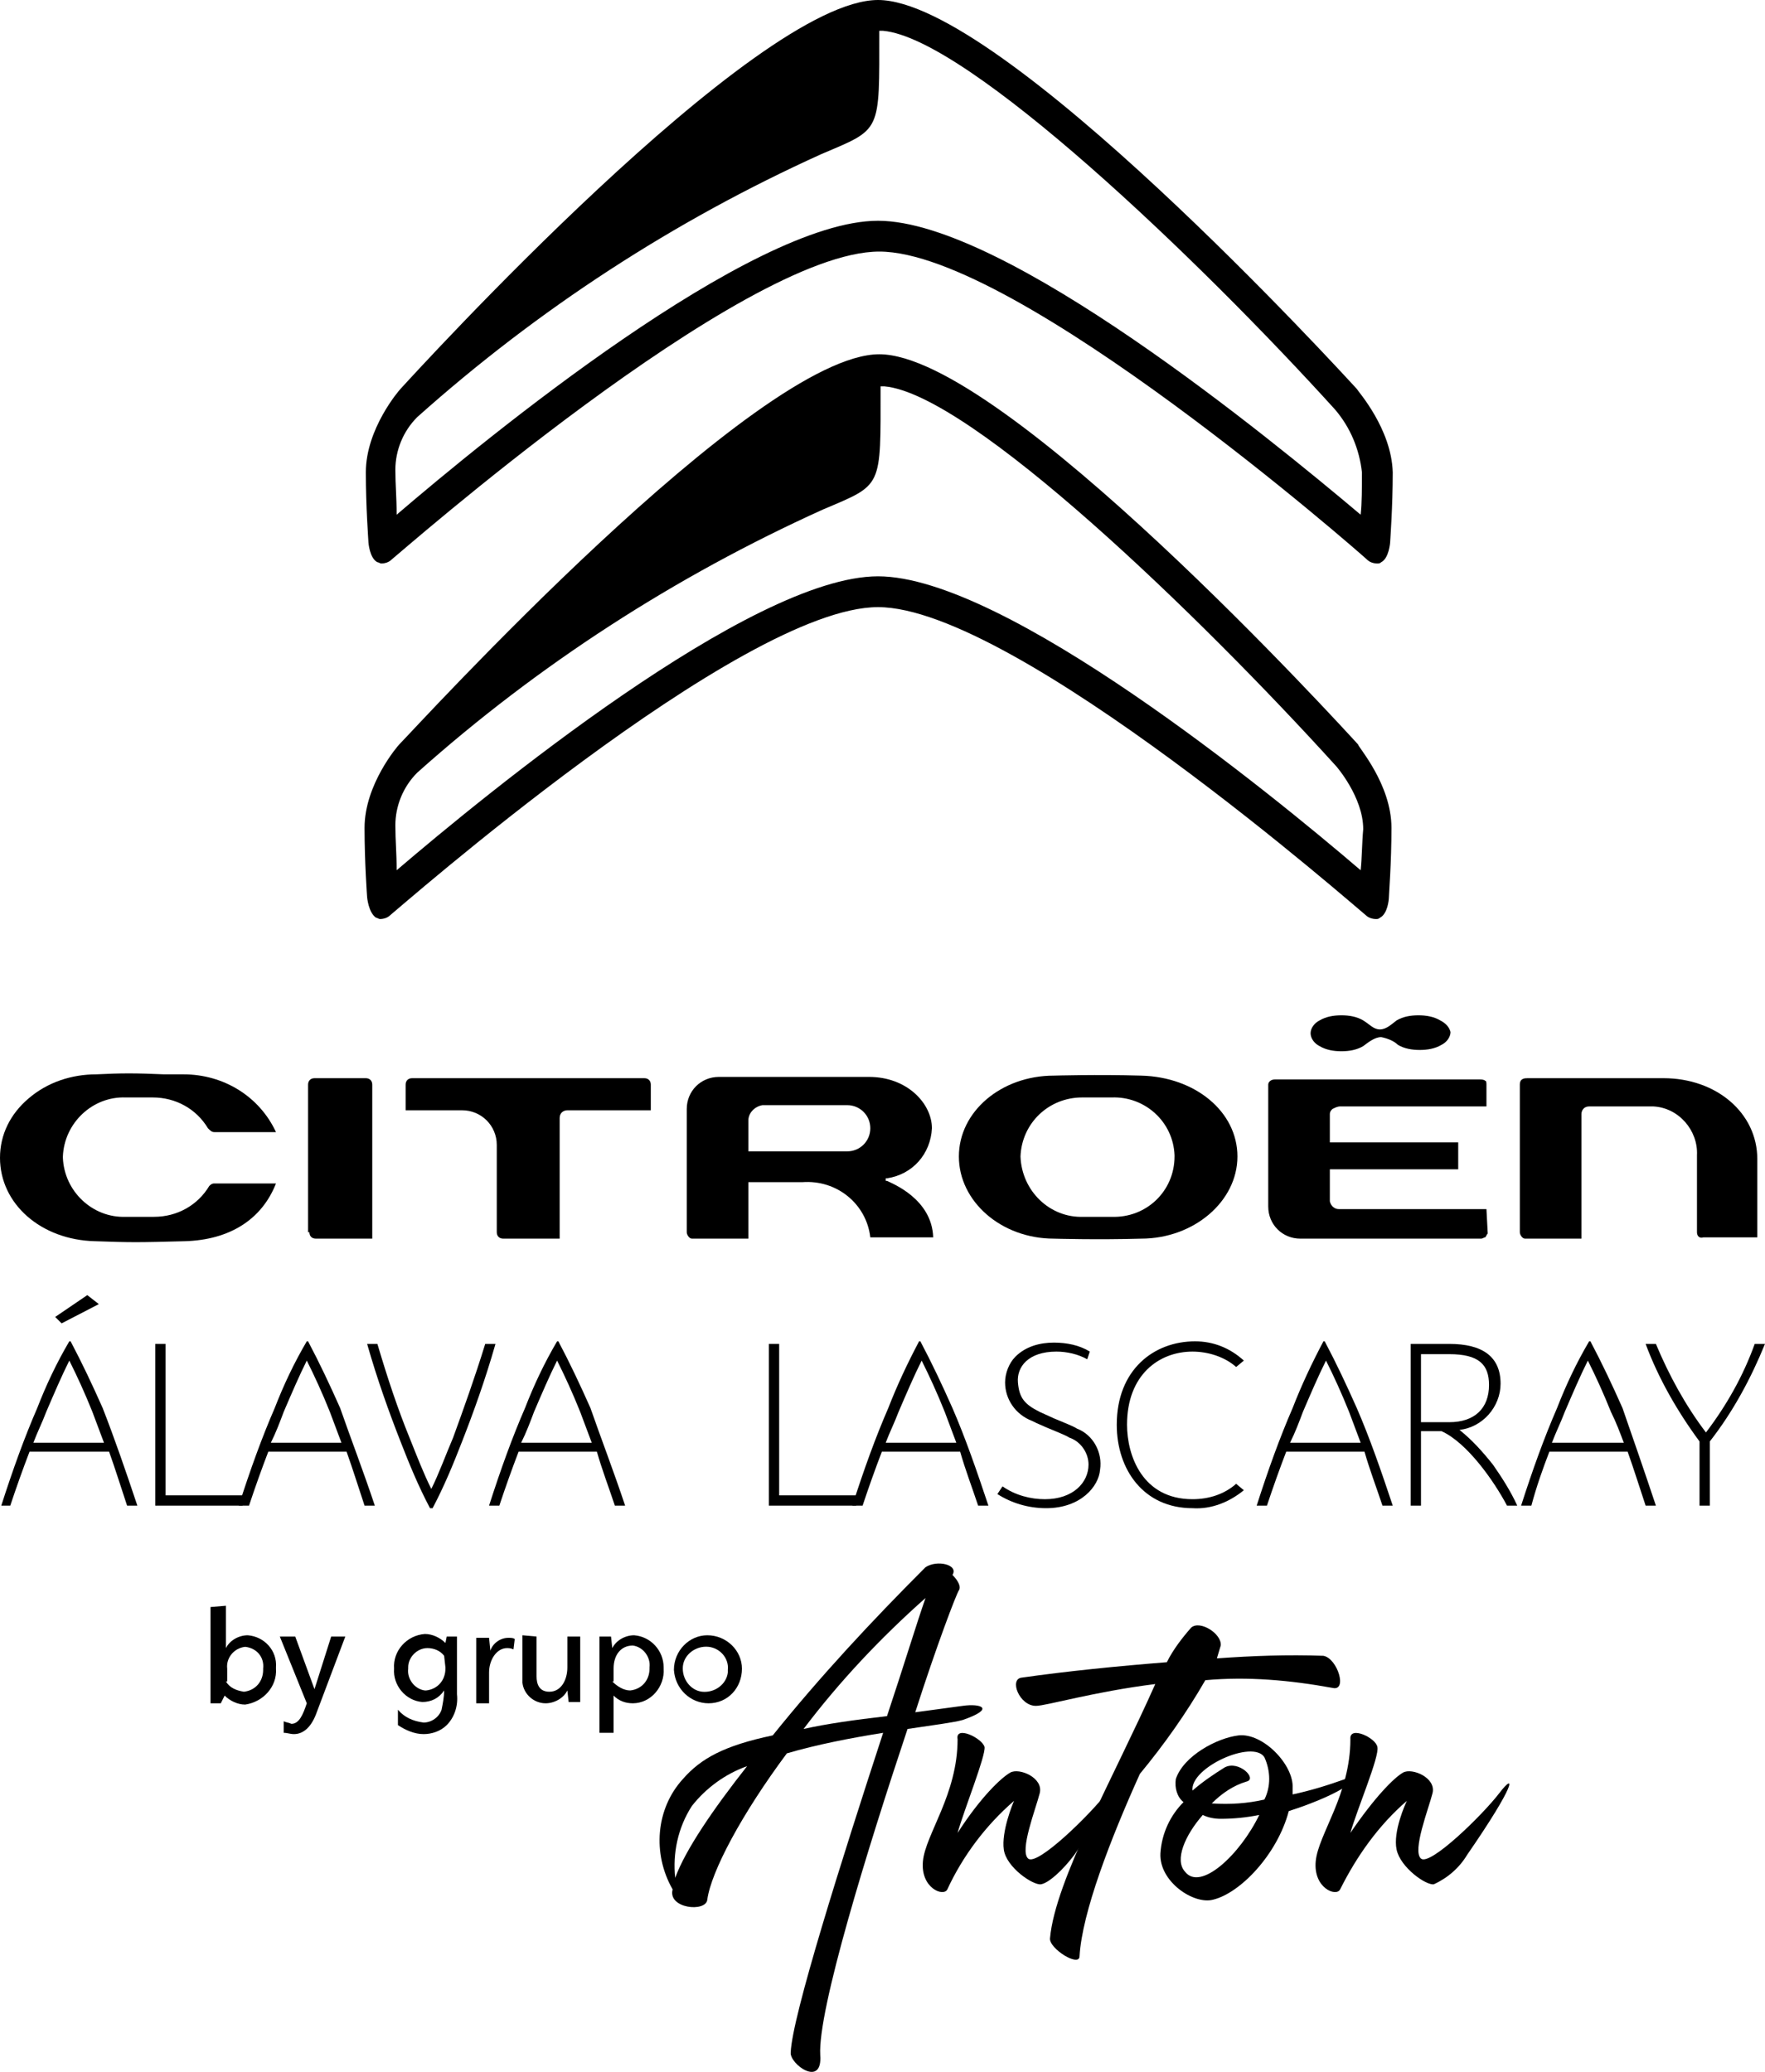 <?xml version="1.0" encoding="utf-8"?>
<!-- Generator: Adobe Illustrator 27.3.1, SVG Export Plug-In . SVG Version: 6.00 Build 0)  -->
<svg version="1.1" id="Capa_1" xmlns="http://www.w3.org/2000/svg" xmlns:xlink="http://www.w3.org/1999/xlink" x="0px" y="0px"
	 viewBox="0 0 137.5 161.4" style="enable-background:new 0 0 137.5 161.4;" xml:space="preserve">
<g id="Capa_2_00000018217290409352111200000015239305858760985734_">
	<g id="Capa_1-2">
		<path d="M75,134c-0.7,0.2-2.3,0.4-4.3,0.7c-3.1,9.3-7,21.9-6.8,25.4c0.2,2.6-2.4,0.7-2.3-0.2c0.1-2.8,4-15.1,7.2-24.9
			c-2.5,0.4-5.1,0.9-7.5,1.6c-3.5,4.7-5.9,9.2-6.2,11.4c-0.1,1-3.1,0.7-2.7-0.8c-1.6-2.8-1.3-6.3,0.8-8.6c1.4-1.6,3.2-2.6,7-3.4
			c3.7-4.6,7.7-8.9,11.9-13.1c0.9-0.6,2.6-0.2,2.1,0.6c0.4,0.4,0.7,0.9,0.5,1.2s-1.7,4.2-3.4,9.5l3.7-0.5
			C76.4,132.7,77.6,133.1,75,134z M58.2,137.6c-1.7,0.6-3.2,1.7-4.3,3.1c-1.1,1.7-1.5,3.7-1.3,5.6C53.4,144.1,55.6,140.9,58.2,137.6
			L58.2,137.6z M69.1,133.7c1.3-3.9,2.3-7.2,3-9.2c-3.5,3.1-6.7,6.5-9.5,10.2C64.4,134.3,66.5,134,69.1,133.7L69.1,133.7z"/>
		<path d="M76.7,136.1c0.1,0.7-1.6,4.9-2.1,6.7c1.8-2.8,3.4-4.3,4.1-4.7s2.6,0.4,2.3,1.6s-1.6,4.5-0.9,5.1s4.8-3.4,6.1-5.1
			s1.3-0.7-2.5,4.8c-0.9,1.2-2,2.2-2.6,2.3s-2.7-1.3-2.9-2.7s0.7-3.6,0.8-3.8c-2.2,1.9-4,4.3-5.2,6.9c-0.3,0.6-2.1-0.1-1.9-2.2
			s2.7-5.2,2.7-9.5C74.4,134.4,76.5,135.4,76.7,136.1z"/>
		<path d="M90.9,129.5c0.5-1,1.2-1.9,1.9-2.7c0.7-0.6,2.4,0.5,2.3,1.4c-0.1,0.3-0.2,0.7-0.3,1c2.8-0.2,5.5-0.3,8.3-0.2
			c1.1,0.2,1.9,2.8,0.7,2.5c-3.3-0.6-6.6-0.9-9.9-0.6c-1.5,2.6-3.2,5-5.1,7.3c-2.3,5.1-4.5,10.8-4.7,14.2c0,0.9-2.4-0.6-2.3-1.4
			c0.4-4.5,5-12.6,8.2-19.8c-4.8,0.6-8.5,1.7-9.3,1.7c-1.3,0-2.1-2.1-1.1-2.2C83.1,130.2,87.1,129.8,90.9,129.5z"/>
		<path d="M92.2,140.4c-0.5-0.4-0.7-1.1-0.6-1.8c0.6-1.8,3.2-3.2,4.9-3.4c1.9-0.2,4.3,2.3,4.2,4.1c0,0.2,0,0.3,0,0.5
			c1.4-0.3,2.7-0.7,4.1-1.2c1.6-0.6,0.7,0.6-2.7,1.9c-0.5,0.2-1.1,0.4-1.7,0.6c-0.9,3.4-3.8,6.4-5.9,6.9c-1.5,0.4-4.2-1.4-4.1-3.6
			C90.5,142.8,91.2,141.4,92.2,140.4z M98.1,141.4c-1,0.2-2,0.3-3,0.3c-0.5,0-1-0.1-1.4-0.3c-1.4,1.6-2.2,3.5-1.4,4.4
			C93.5,147.4,96.6,144.5,98.1,141.4z M95.4,137.7c1.1-0.6,2.6,0.9,1.7,1.1c-1,0.3-1.9,0.9-2.7,1.7c1.4,0.1,2.8,0,4.1-0.3
			c0.5-1,0.5-2.2,0-3.3c-0.9-1.4-5.8,0.8-5.6,2.6C93.7,138.8,94.6,138.2,95.4,137.7L95.4,137.7z"/>
		<path d="M107.3,136.1c0.2,0.7-1.6,4.9-2.1,6.7c1.9-2.8,3.4-4.3,4.1-4.7s2.6,0.4,2.3,1.6s-1.6,4.5-0.9,5.1s4.8-3.4,6.1-5.1
			s1.3-0.7-2.5,4.8c-0.6,1-1.5,1.8-2.6,2.3c-0.6,0.1-2.6-1.3-2.9-2.7s0.7-3.6,0.8-3.8c-2.2,1.9-3.9,4.3-5.2,6.9
			c-0.3,0.6-2.1-0.1-1.9-2.2s2.7-5.2,2.7-9.5C105.1,134.4,107.2,135.4,107.3,136.1z"/>
		<path d="M17.6,125.1v3.3l0,0c0.3-0.6,1-1,1.7-1c1.3,0.1,2.3,1.2,2.2,2.5c0,0,0,0,0,0.1c0.1,1.4-1,2.6-2.4,2.8
			c-0.6,0-1.2-0.3-1.6-0.7l-0.3,0.6h-0.8v-7.5L17.6,125.1z M17.6,131c0.3,0.5,0.8,0.7,1.4,0.8c0.9-0.1,1.5-0.8,1.5-1.7
			c0,0,0-0.1,0-0.1c0.1-0.9-0.5-1.6-1.4-1.7c0,0,0,0,0,0c-0.9,0.1-1.5,0.9-1.4,1.7c0,0,0,0,0,0V131z"/>
		<path d="M23,127.5l1.5,4.1l0,0l1.3-4.1h1.1l-2.3,6.1c-0.4,1-1,1.5-1.7,1.5c-0.3,0-0.5-0.1-0.8-0.1v-0.9c0.2,0.1,0.4,0.1,0.6,0.2
			c0.6,0,0.9-0.7,1.2-1.6l-2.1-5.2L23,127.5z"/>
		<path d="M34.8,127.5h0.8v4.5c0.1,0.9-0.2,1.8-0.8,2.4c-0.5,0.5-1.2,0.7-1.8,0.7c-0.7,0-1.4-0.3-2-0.7v-1.2c0.5,0.6,1.2,0.9,2,1
			c0.6,0,1.2-0.4,1.4-1c0.1-0.5,0.2-1,0.2-1.5l0,0c-0.4,0.6-1,0.9-1.7,0.9c-1.3-0.1-2.3-1.3-2.2-2.6c0,0,0,0,0,0
			c-0.1-1.4,1-2.6,2.4-2.7c0,0,0,0,0,0c0.6,0,1.2,0.3,1.6,0.7L34.8,127.5z M34.6,129c-0.3-0.4-0.8-0.6-1.3-0.6
			c-0.8,0-1.5,0.7-1.5,1.5c0,0,0,0.1,0,0.1c-0.1,0.8,0.5,1.6,1.3,1.7c0,0,0.1,0,0.1,0c0.9-0.1,1.5-0.8,1.5-1.7c0,0,0,0,0-0.1
			L34.6,129z"/>
		<path d="M40,128.5c-0.2-0.1-0.4-0.1-0.5-0.1c-0.8,0-1.4,0.9-1.4,1.9v2.4h-1v-5.1h1l0.1,1l0,0c0.2-0.6,0.8-1,1.4-1
			c0.2,0,0.4,0,0.5,0.1L40,128.5z"/>
		<path d="M41.8,127.5v3.1c0,0.6,0.2,1.2,1,1.2c0.9,0,1.4-0.9,1.4-1.9v-2.4h1v5.1h-0.9l-0.1-0.9l0,0c-0.3,0.6-1,1-1.7,1
			c-0.9,0-1.7-0.7-1.8-1.6c0-0.1,0-0.2,0-0.3v-3.4L41.8,127.5z"/>
		<path d="M47.7,135h-1v-7.5h0.9l0.1,0.9l0,0c0.3-0.6,1-1,1.7-1c1.3,0.1,2.3,1.2,2.3,2.5c0,0,0,0.1,0,0.1c0.1,1.4-1,2.7-2.4,2.7
			c0,0,0,0,0,0c-0.6,0-1.1-0.2-1.5-0.6V135z M47.7,131c0.4,0.4,0.9,0.7,1.4,0.7c0.9-0.1,1.5-0.8,1.5-1.7c0,0,0-0.1,0-0.1
			c0.1-0.8-0.5-1.6-1.3-1.7c0,0,0,0,0,0c-0.9,0-1.5,0.7-1.5,1.8V131z"/>
		<path d="M52.5,130.1c0-1.5,1.2-2.7,2.6-2.7c1.5,0,2.7,1.2,2.7,2.6c0,0,0,0,0,0c0,1.5-1.1,2.7-2.6,2.7c0,0,0,0,0,0
			c-1.4,0-2.6-1.1-2.7-2.6C52.5,130.1,52.5,130.1,52.5,130.1z M56.7,130.1c0.1-0.9-0.6-1.7-1.5-1.8c0,0,0,0,0,0
			c-1-0.1-1.9,0.6-2,1.5c-0.1,1,0.6,1.9,1.5,2c1,0.1,1.9-0.6,2-1.5C56.7,130.2,56.7,130.1,56.7,130.1z"/>
		<path d="M10.7,117.3H9.9c-0.5-1.5-0.9-2.8-1.4-4.2H2.3c-0.5,1.3-1,2.7-1.5,4.2H0.1c0.9-2.8,1.8-5.3,2.8-7.6
			c0.7-1.8,1.5-3.5,2.5-5.2h0.1c0.9,1.7,1.7,3.4,2.5,5.2C8.9,112,9.8,114.6,10.7,117.3z M8.1,112.4c-0.3-0.8-0.6-1.6-0.9-2.4
			c-0.6-1.5-1.2-2.8-1.8-4c-0.6,1.2-1.2,2.6-1.8,4c-0.3,0.8-0.7,1.6-1,2.4H8.1z M7.7,101.6l-2.9,1.5l-0.5-0.5l2.5-1.7L7.7,101.6z"/>
		<path d="M12.9,116.5h6v0.8h-6.8v-12.6h0.8V116.5z"/>
		<path d="M29.2,117.3h-0.8c-0.5-1.5-0.9-2.8-1.4-4.2h-6.1c-0.5,1.3-1,2.7-1.5,4.2h-0.8c0.9-2.8,1.8-5.3,2.8-7.6
			c0.7-1.8,1.5-3.5,2.5-5.2h0.1c0.9,1.7,1.7,3.4,2.5,5.2C27.3,112,28.3,114.6,29.2,117.3z M26.6,112.4c-0.3-0.8-0.6-1.6-0.9-2.4
			c-0.6-1.5-1.2-2.8-1.8-4c-0.6,1.2-1.2,2.6-1.8,4c-0.3,0.8-0.6,1.6-1,2.4H26.6z"/>
		<path d="M38.6,104.7c-0.8,2.8-1.7,5.3-2.6,7.6c-0.7,1.8-1.4,3.5-2.3,5.2h-0.2c-0.9-1.7-1.6-3.4-2.3-5.2c-0.9-2.3-1.8-4.8-2.6-7.6
			h0.8c0.8,2.7,1.6,5.1,2.5,7.3c0.6,1.5,1.1,2.8,1.7,4c0.6-1.2,1.1-2.6,1.7-4c0.8-2.2,1.7-4.7,2.5-7.3H38.6z"/>
		<path d="M48.7,117.3h-0.8c-0.5-1.5-1-2.8-1.4-4.2h-6.1c-0.5,1.3-1,2.7-1.5,4.2h-0.8c0.9-2.8,1.8-5.3,2.8-7.6
			c0.7-1.8,1.5-3.5,2.5-5.2h0.1c0.9,1.7,1.7,3.4,2.5,5.2C46.8,112,47.8,114.6,48.7,117.3z M46.1,112.4c-0.3-0.8-0.6-1.6-0.9-2.4
			c-0.6-1.5-1.2-2.8-1.8-4c-0.6,1.2-1.2,2.6-1.8,4c-0.3,0.8-0.6,1.6-1,2.4H46.1z"/>
		<path d="M60.7,116.5h6v0.8h-6.8v-12.6h0.8V116.5z"/>
		<path d="M77,117.3h-0.8c-0.5-1.5-1-2.8-1.4-4.2h-6.1c-0.5,1.3-1,2.7-1.5,4.2h-0.8c0.9-2.8,1.8-5.3,2.8-7.6
			c0.7-1.8,1.5-3.5,2.4-5.2h0.1c0.9,1.7,1.7,3.4,2.5,5.2C75.2,112,76.1,114.6,77,117.3z M74.5,112.4c-0.3-0.8-0.6-1.6-0.9-2.4
			c-0.6-1.5-1.2-2.8-1.8-4c-0.6,1.2-1.2,2.6-1.8,4c-0.3,0.8-0.7,1.6-1,2.4H74.5z"/>
		<path d="M84.7,105.9c-0.7-0.4-1.6-0.6-2.4-0.6c-2.2,0-3.1,1.2-3,2.4s0.5,1.7,1.7,2.3l1.1,0.5c0.7,0.3,1.5,0.6,1.8,0.8
			c1.3,0.5,2,1.9,1.8,3.2c-0.1,1.3-1.5,3-4.2,3c-1.4,0-2.7-0.4-3.8-1.1l0.4-0.6c1,0.7,2.2,1,3.3,1c2.2,0,3.4-1.3,3.4-2.7
			c0-0.9-0.6-1.8-1.5-2.1c-0.3-0.2-1.1-0.5-1.8-0.8s-0.9-0.4-1.1-0.5c-1.3-0.5-2.1-1.7-2.1-3c0-0.7,0.3-1.5,0.8-2
			c0.8-0.8,1.9-1.1,3-1.1c1,0,2,0.2,2.8,0.7L84.7,105.9z"/>
		<path d="M96.9,116.1c-1.1,0.9-2.5,1.5-4,1.4c-3.8,0-5.9-3-5.9-6.5c0-4.3,2.9-6.5,6.1-6.5c1.4,0,2.7,0.5,3.8,1.5l-0.6,0.5
			c-0.9-0.8-2.2-1.2-3.4-1.2c-2.6,0-5.1,1.8-5.1,5.7c0,2.4,1.2,5.8,5.1,5.8c1.3,0,2.5-0.4,3.4-1.2L96.9,116.1z"/>
		<path d="M108.5,117.3h-0.8c-0.5-1.5-1-2.8-1.4-4.2h-6.1c-0.5,1.3-1,2.7-1.5,4.2h-0.8c0.9-2.8,1.8-5.3,2.8-7.6
			c0.7-1.8,1.5-3.5,2.4-5.2h0.1c0.9,1.7,1.7,3.4,2.5,5.2C106.7,112,107.6,114.6,108.5,117.3z M106,112.4c-0.3-0.8-0.6-1.6-0.9-2.4
			c-0.6-1.5-1.2-2.8-1.8-4c-0.6,1.2-1.2,2.6-1.8,4c-0.3,0.8-0.6,1.6-1,2.4H106z"/>
		<path d="M118.2,117.3h-0.8c-1-1.9-3.1-4.9-5.1-5.8h-1.6v5.8h-0.8v-12.6h3c2.6,0,4,1,4,3.1c0,1.8-1.4,3.4-3.2,3.6
			c1,0.8,1.8,1.7,2.6,2.7C117,115.1,117.7,116.2,118.2,117.3z M110.7,110.8h2.2c2,0,3.1-1.1,3.1-2.9c0-1.6-0.8-2.4-3.1-2.4h-2.2
			V110.8z"/>
		<path d="M129,117.3h-0.8c-0.5-1.5-0.9-2.8-1.4-4.2h-6.1c-0.5,1.3-1,2.7-1.4,4.2h-0.8c0.9-2.8,1.8-5.3,2.8-7.6
			c0.7-1.8,1.5-3.5,2.5-5.2h0.1c0.9,1.7,1.7,3.4,2.5,5.2C127.2,112,128.1,114.6,129,117.3z M126.5,112.4c-0.3-0.8-0.6-1.6-1-2.4
			c-0.6-1.5-1.2-2.8-1.8-4c-0.6,1.2-1.2,2.6-1.8,4c-0.3,0.8-0.7,1.6-1,2.4H126.5z"/>
		<path d="M137.5,104.7c-1.1,2.7-2.5,5.3-4.3,7.6v5h-0.8v-5c-1.7-2.3-3.2-4.9-4.2-7.6h0.8c1,2.4,2.3,4.8,3.9,6.9
			c1.6-2.1,2.9-4.4,3.8-6.9L137.5,104.7z"/>
		<path d="M106,67.8c-7-6-27.7-22.9-37.6-22.9S37.8,61.9,30.9,67.8c0-1.4-0.1-2.3-0.1-3.5c0-1.5,0.6-3,1.7-4.1
			c9.4-8.4,20.1-15.3,31.6-20.5c4.7-2,4.5-1.6,4.5-9.6c0,0,0.2,0,0.3,0c6.7,0.6,24.6,17.9,35.2,29.6c0,0,2.1,2.4,2.1,4.9
			C106.1,65.7,106.1,66.9,106,67.8 M105.8,58c-1.1-1.2-27.7-30.4-37.3-30.4S32.3,56.8,31.1,58l0,0c-0.1,0.1-2.7,3.1-2.7,6.5
			c0,2.7,0.2,5.4,0.2,5.4s0.1,1.2,0.7,1.6c0.1,0,0.2,0.1,0.3,0.1c0.3,0,0.6-0.1,0.8-0.3c0.3-0.2,27.3-24,38-24s37.7,23.8,38,24
			c0.2,0.2,0.5,0.3,0.8,0.3c0.1,0,0.2,0,0.3-0.1c0.6-0.3,0.7-1.4,0.7-1.6s0.2-2.7,0.2-5.4C108.4,61.1,105.8,58.2,105.8,58L105.8,58z
			"/>
		<path d="M86.6,94.8L86.6,94.8c-0.3,0-1.2,0-2.2,0c-2.6,0.1-4.8-2-4.9-4.7c0.1-2.6,2.2-4.6,4.8-4.6c0,0,0,0,0.1,0c0,0,1.2,0,2.2,0
			c2.6-0.1,4.8,1.9,4.9,4.5c0,0,0,0,0,0.1C91.5,92.8,89.3,94.9,86.6,94.8 M88.9,83.8c-3.4-0.1-6.8,0-6.8,0c-4.1,0-7.4,2.8-7.4,6.3
			s3.3,6.4,7.4,6.4c0,0,3.4,0.1,6.8,0c4.1,0,7.5-2.9,7.5-6.4S93.1,83.9,88.9,83.8L88.9,83.8z"/>
		<path d="M132.7,96.4h4.2v-6.1c0-3.6-3.2-6.3-7.3-6.3H119c-0.2,0-0.6,0-0.6,0.5V96c0,0.2,0.2,0.5,0.4,0.5c0,0,0,0,0,0h4.4v-9.7
			c0-0.3,0.2-0.6,0.6-0.6c0,0,0,0,0.1,0h4.9c2,0.1,3.5,1.9,3.4,3.8v6C132.2,96.3,132.4,96.5,132.7,96.4
			C132.7,96.5,132.7,96.5,132.7,96.4"/>
		<path d="M44.2,86.5h6.5v-2c0-0.3-0.2-0.5-0.5-0.5c0,0,0,0,0,0H32.1c-0.3,0-0.5,0.2-0.5,0.5c0,0,0,0,0,0v2H36
			c1.5,0,2.7,1.2,2.7,2.7V96c0,0.3,0.2,0.5,0.5,0.5h4.4v-9.4C43.6,86.7,43.9,86.5,44.2,86.5"/>
		<path d="M24.1,96c0,0.3,0.2,0.5,0.5,0.5h0.2l0,0c0.1,0,0.6,0,2,0H29v-12c0-0.3-0.2-0.5-0.5-0.5h-4c-0.3,0-0.5,0.2-0.5,0.5V96"/>
		<path d="M58.3,89.8v-2.5c0-0.6,0.5-1.1,1.1-1.2c0,0,0.1,0,0.1,0H66c1,0,1.8,0.8,1.8,1.8c0,1-0.8,1.8-1.8,1.8c0,0,0,0,0,0H58.3
			 M67.8,96.4h4.9c-0.1-3-3.2-4.2-3.6-4.4H69v-0.2h0.1c2-0.3,3.4-1.9,3.5-3.9c0-1.9-1.9-4-4.9-4H56c-1.4,0-2.5,1.1-2.5,2.5
			c0,0,0,0,0,0.1V96c0,0.2,0.2,0.5,0.4,0.5c0,0,0,0,0,0h4.4c0-0.2,0-4.4,0-4.4h4.2C65.2,91.9,67.5,93.8,67.8,96.4z"/>
		<path d="M16.7,88.2h4.8c-1.3-2.8-4.1-4.5-7.2-4.5h-1.5c-2.3-0.1-3.3-0.1-5.3,0c-1.9,0-3.8,0.6-5.3,1.9C0.8,86.8,0,88.4,0,90.2
			c0,3.6,3.2,6.4,7.4,6.5c2.9,0.1,3.2,0.1,7,0c3.5-0.1,6-1.7,7.1-4.5h-4.8c-0.2,0-0.3,0.1-0.4,0.2c-0.9,1.5-2.5,2.4-4.3,2.4
			c-1,0-2.2,0-2.2,0c-2.6,0.1-4.8-2-4.9-4.6c0,0,0,0,0-0.1l0,0c0.1-2.6,2.3-4.7,4.9-4.6c0,0,0,0,0,0c0.7,0,1.4,0,2.1,0
			c1.8,0,3.4,0.9,4.3,2.4C16.4,88.1,16.5,88.2,16.7,88.2"/>
		<path d="M115.8,94.2h-11.5c-0.3,0-0.6-0.2-0.7-0.6c0,0,0,0,0-0.1v-2.4h10V89h-10v-2.2c0-0.2,0.1-0.3,0.2-0.4
			c0.2-0.1,0.4-0.2,0.6-0.2h11.4v-1.7c0-0.1,0-0.3-0.1-0.3c-0.1-0.1-0.3-0.1-0.4-0.1h-16c-0.3,0-0.5,0.2-0.5,0.4c0,0,0,0,0,0.1v9.4
			c0,1.4,1.1,2.5,2.5,2.5c0,0,0,0,0.1,0h14c0.1,0,0.2-0.1,0.3-0.1c0.1-0.1,0.1-0.2,0.2-0.3L115.8,94.2"/>
		<path d="M112.2,79.5c-0.5-0.3-1.1-0.4-1.7-0.4c-0.6,0-1.2,0.1-1.7,0.4c-0.4,0.3-0.8,0.7-1.3,0.7s-0.8-0.4-1.3-0.7
			c-0.5-0.3-1.1-0.4-1.7-0.4c-0.6,0-1.2,0.1-1.7,0.4c-0.4,0.2-0.7,0.6-0.7,1c0,0.4,0.3,0.8,0.7,1c0.5,0.3,1.1,0.4,1.7,0.4
			c0.6,0,1.2-0.1,1.7-0.4c0.4-0.3,0.9-0.7,1.4-0.7c0.5,0.1,1,0.3,1.3,0.6c0.5,0.3,1.1,0.4,1.7,0.4c0.6,0,1.2-0.1,1.7-0.4
			c0.4-0.2,0.7-0.6,0.7-1C112.9,80,112.6,79.7,112.2,79.5"/>
		<path d="M106,40.1c-7-5.9-27.7-22.9-37.6-22.9S37.9,34.1,30.9,40.1c0-1.4-0.1-2.3-0.1-3.5c0-1.5,0.6-3,1.7-4.1
			c9.4-8.4,20-15.3,31.5-20.5c4.7-2,4.5-1.6,4.5-9.6c0.1,0,0.2,0,0.3,0C75.4,3,93.4,20.2,104,31.9c1.2,1.4,1.9,3.1,2.1,4.9
			C106.1,38,106.1,39.2,106,40.1 M105.7,30.3C104.6,29.1,78,0,68.4,0S32.3,29.1,31.2,30.3l0,0c-0.1,0.1-2.7,3.1-2.7,6.5
			c0,2.7,0.2,5.3,0.2,5.4s0.1,1.3,0.7,1.6c0.1,0,0.2,0.1,0.3,0.1c0.3,0,0.6-0.1,0.8-0.3c0.3-0.2,27.3-24,38-24s37.7,23.7,38,24
			c0.2,0.2,0.5,0.3,0.8,0.3c0.1,0,0.2,0,0.3-0.1c0.6-0.3,0.7-1.5,0.7-1.6s0.2-2.7,0.2-5.4C108.4,33.4,105.8,30.5,105.7,30.3
			L105.7,30.3z"/>
	</g>
</g>
</svg>
